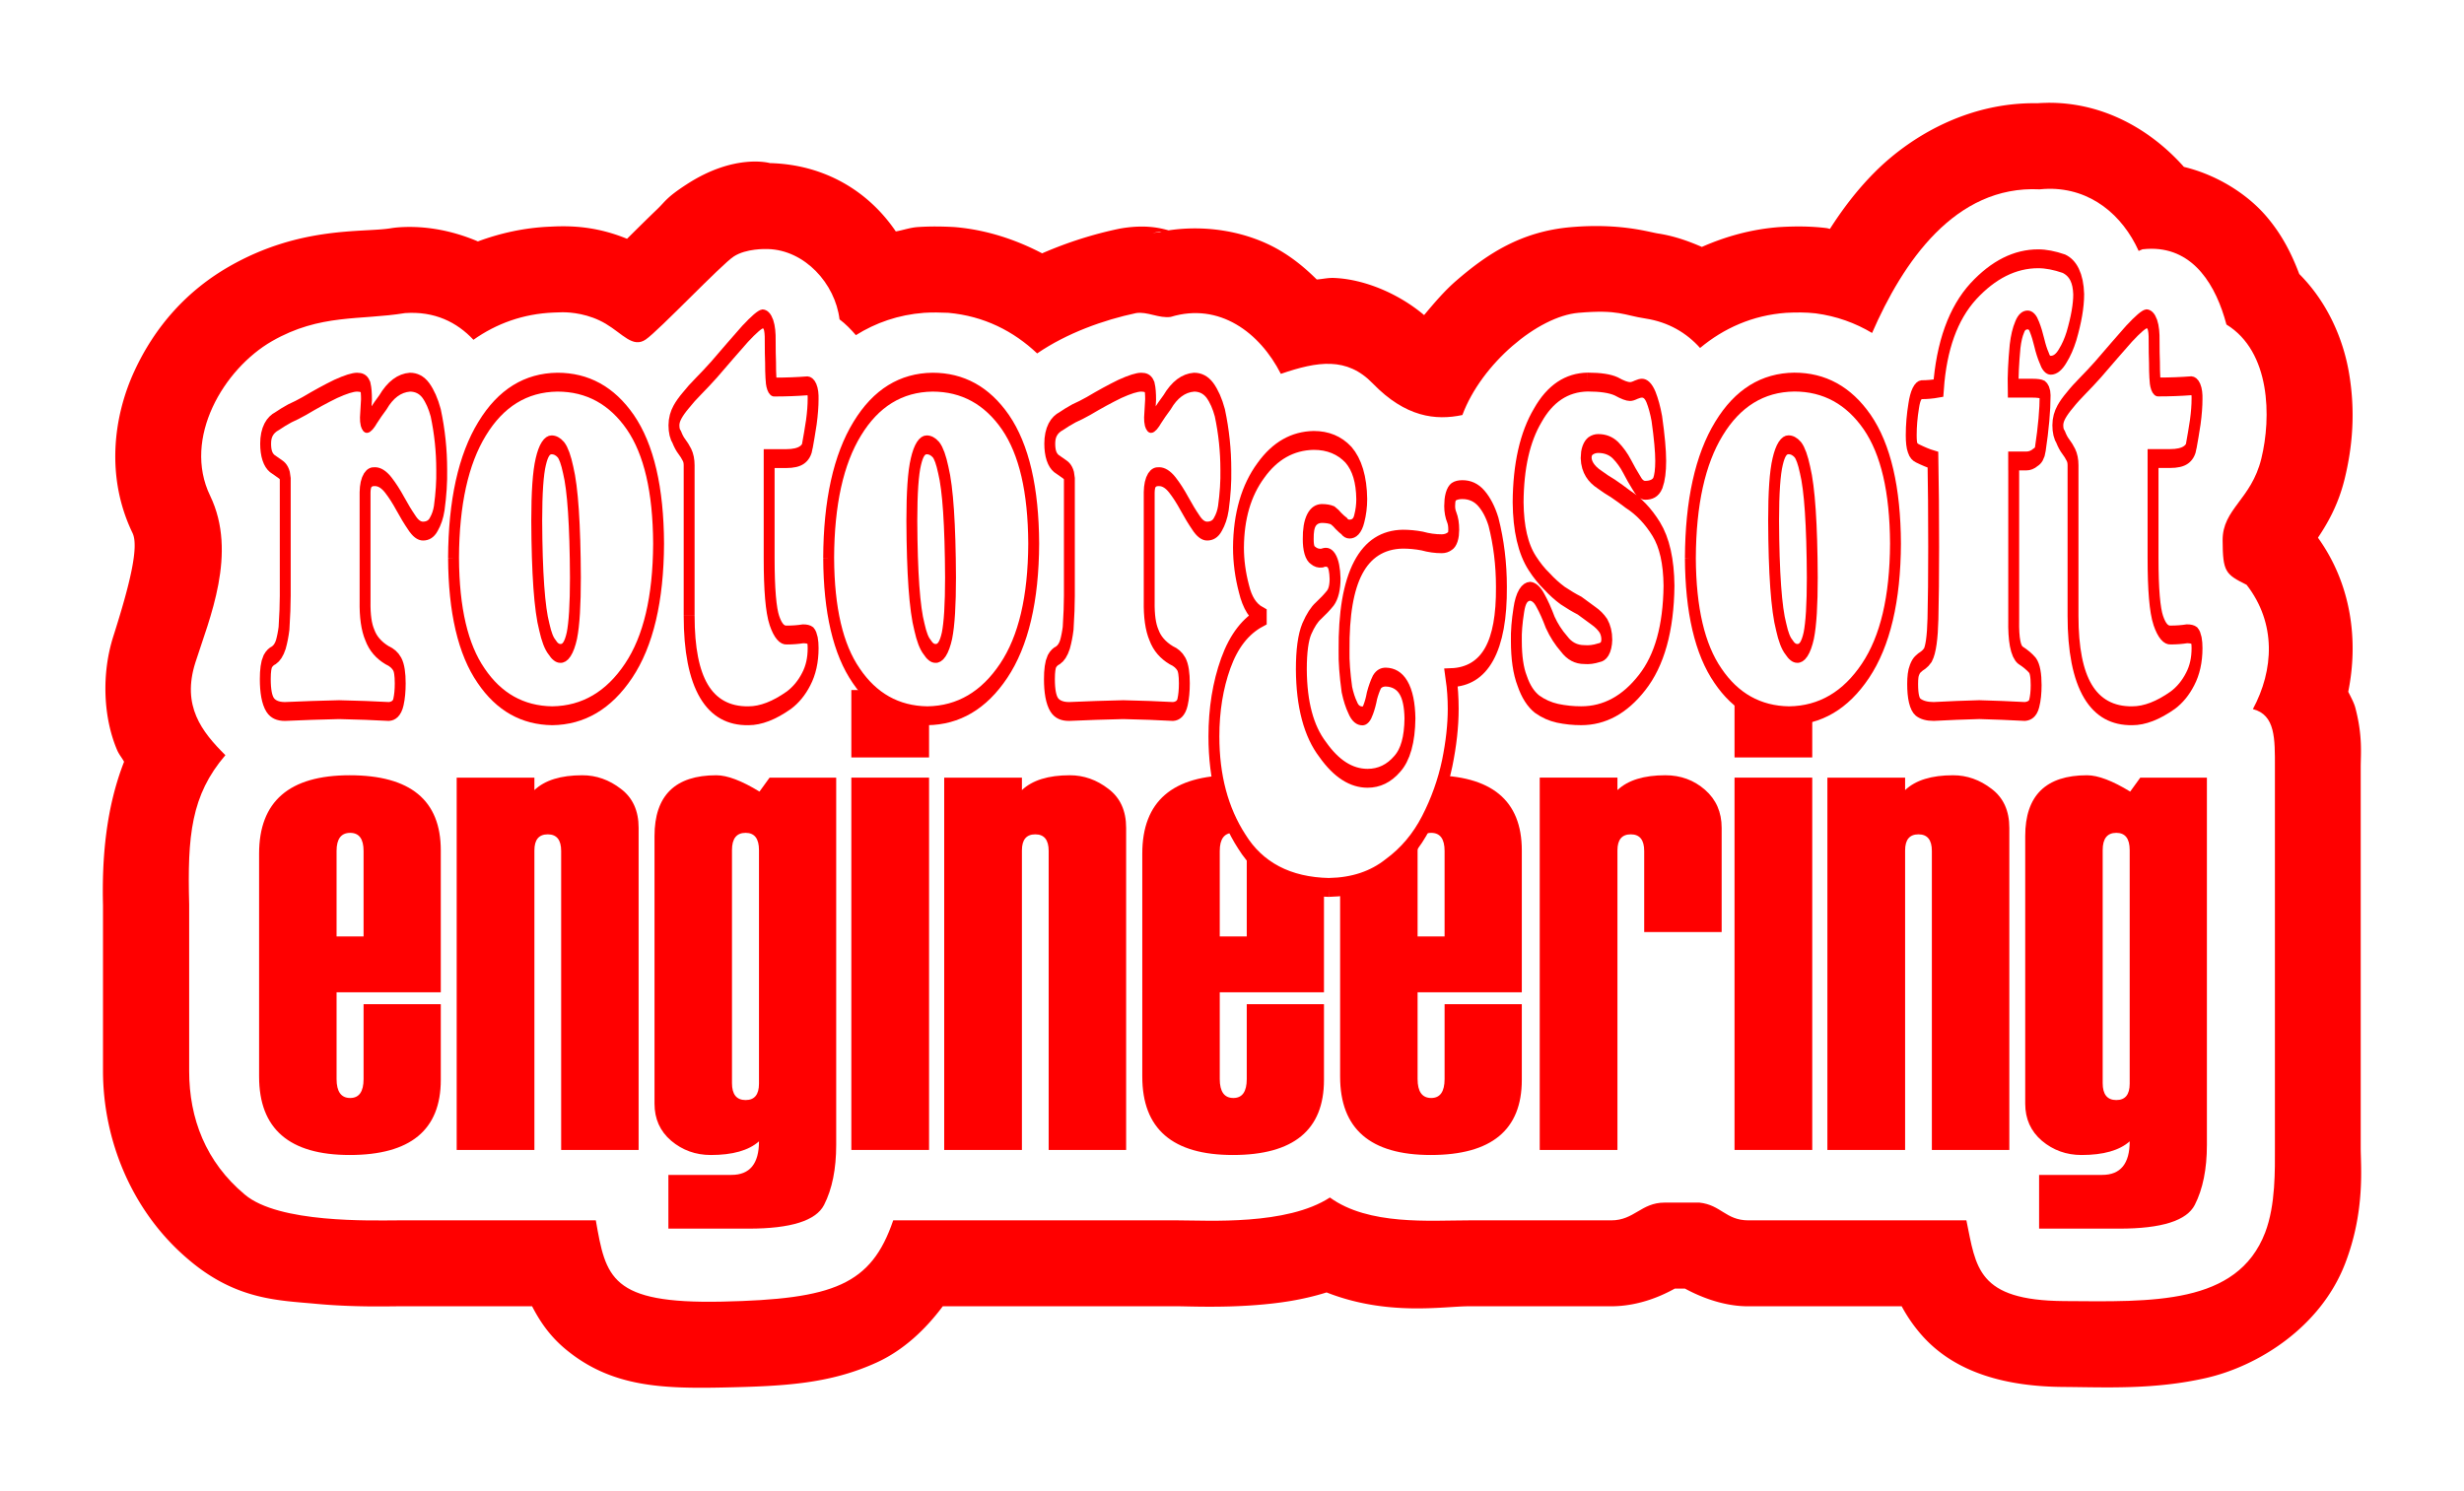 <?xml version="1.0" encoding="UTF-8" standalone="no"?>
<!-- Created with Inkscape (http://www.inkscape.org/) -->

<svg
   xmlns:dc="http://purl.org/dc/elements/1.1/"
   xmlns:cc="http://creativecommons.org/ns#"
   xmlns:rdf="http://www.w3.org/1999/02/22-rdf-syntax-ns#"
   xmlns:svg="http://www.w3.org/2000/svg"
   xmlns="http://www.w3.org/2000/svg"
   xmlns:sodipodi="http://sodipodi.sourceforge.net/DTD/sodipodi-0.dtd"
   xmlns:inkscape="http://www.inkscape.org/namespaces/inkscape"
   width="282.479"
   height="170.911"
   id="svg2"
   version="1.1"
   inkscape:version="0.92.5 (0.92.5+68)"
   sodipodi:docname="for_page.svg"
   inkscape:export-filename="/home/marcin/Desktop/logo.png"
   inkscape:export-xdpi="86.379997"
   inkscape:export-ydpi="86.379997">
  <defs
     id="defs4">
    <filter
       inkscape:collect="always"
       id="filter3852"
       color-interpolation-filters="sRGB">
      <feGaussianBlur
         inkscape:collect="always"
         stdDeviation="3.439"
         id="feGaussianBlur3854" />
    </filter>
  </defs>
  <sodipodi:namedview
     id="base"
     pagecolor="#ffffff"
     bordercolor="#666666"
     borderopacity="1.0"
     inkscape:pageopacity="0.0"
     inkscape:pageshadow="2"
     inkscape:zoom="0.98994949"
     inkscape:cx="143.7048"
     inkscape:cy="60.832348"
     inkscape:document-units="mm"
     inkscape:current-layer="layer2"
     showgrid="false"
     inkscape:window-width="732"
     inkscape:window-height="442"
     inkscape:window-x="633"
     inkscape:window-y="1408"
     inkscape:window-maximized="0"
     fit-margin-top="1"
     fit-margin-left="1"
     fit-margin-right="1"
     fit-margin-bottom="1"
     units="mm" />
  <g
     inkscape:groupmode="layer"
     id="layer2"
     inkscape:label="backgrround"
     style="display:inline"
     sodipodi:insensitive="true"
     transform="translate(-15.036,-14.602)">
    <g
       id="g4335-7"
       transform="translate(34.028,54.772)"
       style="fill:#ff0000;fill-opacity:1;stroke:none;filter:url(#filter3852)">
      <g
         transform="translate(-215.949,-84.591)"
         id="g3096-8"
         style="fill:#ff0000;fill-opacity:1;stroke:none">
        <path
           sodipodi:type="inkscape:offset"
           inkscape:radius="9.853158"
           inkscape:original="M 249.84375 36.25 C 249.52632 36.2547 249.20312 36.28061 248.875 36.3125 C 239.14165 35.82537 233.16897 44.705733 229.65625 52.78125 C 227.74987 51.640264 225.58912 50.84957 223.1875 50.53125 C 222.06894 50.402579 220.93586 50.410874 219.8125 50.46875 C 215.94681 50.748778 212.64682 52.242475 209.9375 54.5 C 208.38452 52.762044 206.30862 51.535473 203.6875 51.125 C 201.14998 50.744323 200.64396 50.069208 196 50.46875 C 191.35604 50.868292 184.88657 56.28623 182.6875 62.1875 C 179.62258 62.840716 176.15494 62.432012 172.40625 58.5625 C 169.44074 55.501408 166.10308 56.016052 161.875 57.46875 C 159.47538 52.743776 154.82885 49.235879 149.25 50.9375 C 147.89258 51.127141 146.5772 50.299073 145.28125 50.5 C 141.59399 51.277615 137.36078 52.783398 133.9375 55.125 C 131.23855 52.572774 127.84523 50.836115 123.75 50.46875 C 122.82425 50.42366 121.89448 50.4112 120.96875 50.46875 C 118.02251 50.692625 115.4241 51.611503 113.15625 53.03125 C 112.58834 52.369141 111.97696 51.742647 111.28125 51.21875 C 110.78479 47.117506 107.29307 43.268628 103.0625 43.15625 C 102.78046 43.14875 100.57673 43.078401 99.15625 44 C 97.735772 44.921599 90.53952 52.529726 89.0625 53.53125 C 87.58548 54.532774 86.445023 52.878619 84.5 51.71875 C 82.554977 50.558881 80.459139 50.3983 79.5 50.40625 C 79.180287 50.40895 78.849683 50.41927 78.53125 50.4375 C 74.995715 50.576883 71.921095 51.718495 69.3125 53.5625 C 67.413774 51.530657 64.838205 50.26516 61.46875 50.5 C 56.32935 51.345312 51.740039 50.5493 46.21875 53.71875 C 40.697461 56.888196 35.94193 64.840874 39.125 71.4375 C 42.30807 78.034126 39.02528 85.567223 37.4375 90.5625 C 35.849723 95.557777 38.170073 98.50173 40.875 101.1875 C 36.951518 105.77279 36.505397 110.40568 36.71875 118.3125 L 36.71875 137.40625 C 36.71875 142.82815 38.629901 147.83606 43.09375 151.5625 C 46.98743 154.86928 57.575716 154.53897 60.65625 154.53125 L 83.34375 154.53125 C 84.495689 161.06504 85.005643 164.11638 97.8125 163.84375 C 110.61936 163.57112 114.91556 161.93185 117.4375 154.53125 L 120.625 154.53125 L 150.09375 154.53125 C 153.54539 154.53125 162.54709 155.1261 167.5 151.90625 C 171.94939 155.12987 178.94038 154.53125 183.4375 154.53125 L 199.75 154.53125 C 202.38877 154.53125 203.19629 152.5 205.875 152.5 L 209.875 152.5 C 212.35546 152.76965 212.86959 154.51501 215.4375 154.53125 L 223.6875 154.53125 L 240.46875 154.53125 C 241.58694 159.90896 241.65505 163.71177 251.6875 163.78125 C 261.71995 163.85075 271.5162 164.25879 274.71875 155.9375 C 275.93621 152.77414 275.84375 148.64318 275.84375 146.1875 L 275.84375 102.59375 C 275.84775 99.294315 275.9003 96.569828 273.3125 95.90625 C 275.71556 91.440403 276.02848 86.081436 272.59375 81.65625 C 270.17456 80.449593 269.8613 80.189406 269.84375 76.5625 C 269.82615 72.935594 273.12642 71.899698 274.28125 67.1875 C 275.43608 62.475302 275.35468 54.920155 270.28125 51.8125 C 269.10385 47.368555 266.57514 43.126687 261.6875 43.125 C 261.36166 43.124888 261.00315 43.14878 260.65625 43.1875 C 260.51067 43.24735 260.36363 43.312461 260.21875 43.375 C 258.36131 39.269785 254.74101 36.177694 249.84375 36.25 z "
           style="font-style:normal;font-variant:normal;font-weight:normal;font-stretch:normal;font-size:54.724px;line-height:125%;font-family:'Goudy Heavyface';-inkscape-font-specification:'Goudy Heavyface';letter-spacing:0px;word-spacing:0px;fill:#ff0000;fill-opacity:1;stroke:none"
           id="path3814"
           d="m 249.697,26.398 c -0.754,0.011 -1.339,0.065 -1.775,0.107 l 1.445,-0.035 c -7.952,-0.398 -14.921,3.389 -19.424,7.92 -2.034,2.047 -3.676,4.242 -5.098,6.461 -0.126,-0.018 -0.237,-0.071 -0.363,-0.088 a 9.854,9.854 0 0 0 -0.168,-0.021 c -1.917,-0.22 -3.595,-0.186 -5.01,-0.113 a 9.854,9.854 0 0 0 -0.203,0.012 c -3.187,0.231 -6.189,1.064 -8.936,2.279 -1.574,-0.688 -3.214,-1.257 -4.953,-1.529 a 9.854,9.854 0 0 0 -0.064,-0.01 c -1.037,-0.156 -4.343,-1.215 -9.992,-0.729 -5.722,0.492 -9.616,3.077 -13.182,6.166 -1.329,1.152 -2.495,2.533 -3.654,3.916 -2.926,-2.474 -6.858,-4.112 -10.295,-4.256 -0.754,-0.032 -1.325,0.129 -2.012,0.174 -1.261,-1.249 -2.651,-2.415 -4.307,-3.377 -3.507,-2.038 -8.139,-2.935 -12.68,-2.256 -0.862,-0.235 -2.501,-0.683 -5.256,-0.256 a 9.854,9.854 0 0 0 -0.523,0.096 c -2.779,0.586 -5.743,1.499 -8.717,2.795 -2.982,-1.559 -6.302,-2.677 -9.9,-3 a 9.854,9.854 0 0 0 -0.402,-0.027 c -1.158,-0.056 -2.45,-0.081 -3.871,0.008 a 9.854,9.854 0 0 0 -0.135,0.01 c -0.857,0.065 -1.634,0.354 -2.467,0.498 -3.072,-4.525 -8.049,-7.666 -14.432,-7.836 -0.009,-2.32e-4 -4.015,-1.151 -9.531,2.428 -2.361,1.532 -2.417,1.927 -3.416,2.883 -0.999,0.955 -2.101,2.048 -3.184,3.121 -0.092,0.092 -0.16,0.157 -0.252,0.248 -3.139,-1.294 -5.806,-1.448 -7.523,-1.434 a 9.854,9.854 0 0 0 -0.002,0 c -0.426,0.004 -0.857,0.02 -1.299,0.043 -2.901,0.117 -5.681,0.733 -8.271,1.691 -2.776,-1.183 -5.893,-1.838 -9.062,-1.617 a 9.854,9.854 0 0 0 -0.914,0.107 C 56.634,41.309 49.496,40.476 41.312,45.174 36.525,47.922 32.851,51.985 30.461,57.164 28.07,62.343 27.15,69.295 30.25,75.719 c 0.755,1.564 -0.294,5.853 -2.203,11.859 -1.383,4.351 -1.135,9.324 0.43,13.012 0.233,0.548 0.545,0.871 0.805,1.359 -2.05,5.243 -2.565,10.969 -2.412,16.629 l -0.004,-0.266 v 19.094 c 0,7.724 3.172,16.067 9.885,21.689 5.415,4.58 10.255,4.605 14.51,5.004 4.253,0.399 8.169,0.289 9.396,0.285 h 15.402 c 0.881,1.708 2.011,3.413 3.877,4.953 5.177,4.273 10.898,4.51 18.086,4.357 6.8,-0.145 12.129,-0.387 17.562,-2.875 3.034,-1.389 5.558,-3.756 7.557,-6.436 h 26.953 c 1.16,0 4.828,0.178 8.895,-0.135 2.475,-0.19 5.248,-0.54 8.15,-1.453 6.984,2.747 13.415,1.588 16.299,1.588 H 199.75 c 3.376,0 6.065,-1.341 7.32,-2.031 h 1.15 c 1.375,0.747 4.106,2.012 7.154,2.031 a 9.854,9.854 0 0 0 0.062,0 h 8.25 9.385 c 0.558,1.035 1.258,2.108 2.209,3.207 3.954,4.573 10.077,6 16.338,6.043 4.905,0.034 10.374,0.328 16.322,-1.02 5.948,-1.347 13.142,-5.785 15.973,-13.139 2.31,-6.003 1.783,-11.081 1.783,-13.289 v -43.582 -0.012 c 0.003,-1.599 0.235,-3.598 -0.619,-6.842 -0.146,-0.554 -0.497,-1.197 -0.812,-1.824 1.173,-5.784 0.409,-12.265 -3.471,-17.666 1.069,-1.601 2.321,-3.725 3.057,-6.729 0.88,-3.591 1.294,-7.714 0.467,-12.361 -0.643,-3.61 -2.355,-7.832 -5.666,-11.145 -0.842,-2.211 -1.92,-4.458 -3.807,-6.65 -2.146,-2.495 -5.575,-4.704 -9.418,-5.631 -3.781,-4.253 -9.257,-7.443 -15.729,-7.348 a 9.854,9.854 0 0 0 -0.002,0 z M 148.221,41.17 c -0.616,0.12 -1.239,0.159 -1.846,0.344 l 1.512,-0.334 c 0.344,-0.048 0.081,-6.24e-4 0.334,-0.01 z m 32.412,11.381 c -0.424,0.09 -0.27,0.29 -0.268,0.23 z"
           transform="translate(181.899,29.814)" />
      </g>
      <g
         style="fill:#ff0000;fill-opacity:1;stroke:none"
         transform="translate(-39.726,-127.884)"
         id="g3315-7" />
    </g>
    <g
       id="g4335"
       transform="translate(34.05,54.777)"
       style="fill:#ffffff;fill-opacity:1;stroke:none">
      <g
         transform="translate(-215.949,-84.591)"
         id="g3096"
         style="fill:#ffffff;fill-opacity:1;stroke:none">
        <path
           style="font-style:normal;font-variant:normal;font-weight:normal;font-stretch:normal;font-size:54.724px;line-height:125%;font-family:'Goudy Heavyface';-inkscape-font-specification:'Goudy Heavyface';letter-spacing:0px;word-spacing:0px;fill:#ffffff;fill-opacity:1;stroke:none"
           d="m 249.844,36.25 c -0.317,0.005 -0.641,0.031 -0.969,0.062 -9.733,-0.487 -15.706,8.393 -19.219,16.469 -1.906,-1.141 -4.067,-1.932 -6.469,-2.25 -1.119,-0.129 -2.252,-0.12 -3.375,-0.062 -3.866,0.28 -7.166,1.774 -9.875,4.031 -1.553,-1.738 -3.629,-2.965 -6.25,-3.375 -2.538,-0.381 -3.044,-1.056 -7.688,-0.656 -4.644,0.4 -11.113,5.817 -13.312,11.719 -3.065,0.653 -6.533,0.245 -10.281,-3.625 -2.966,-3.061 -6.303,-2.546 -10.531,-1.094 -2.4,-4.725 -7.046,-8.233 -12.625,-6.531 -1.357,0.19 -2.673,-0.638 -3.969,-0.438 -3.687,0.778 -7.92,2.283 -11.344,4.625 -2.699,-2.552 -6.092,-4.289 -10.188,-4.656 -0.926,-0.045 -1.856,-0.058 -2.781,0 -2.946,0.224 -5.545,1.143 -7.812,2.562 -0.568,-0.662 -1.179,-1.289 -1.875,-1.812 -0.496,-4.101 -3.988,-7.95 -8.219,-8.062 -0.282,-0.007 -2.485,-0.07 -3.905,0.852 C 97.737,44.93 90.54,52.53 89.062,53.531 87.585,54.533 86.435,52.889 84.49,51.73 82.545,50.57 80.459,50.398 79.5,50.406 c -0.32,0.003 -0.65,0.013 -0.969,0.031 -3.536,0.139 -6.61,1.281 -9.219,3.125 -1.899,-2.032 -4.474,-3.297 -7.844,-3.062 -5.139,0.845 -9.729,0.049 -15.25,3.219 -5.521,3.169 -10.277,11.122 -7.094,17.719 3.183,6.597 -0.1,14.13 -1.688,19.125 -1.588,4.995 0.733,7.939 3.438,10.625 -3.923,4.585 -4.364,9.218 -4.151,17.125 v 19.107 c 0,5.422 1.906,10.417 6.369,14.143 3.894,3.307 14.482,2.971 17.562,2.963 h 22.688 v 0 c 1.152,6.534 1.662,9.591 14.469,9.318 12.807,-0.273 17.103,-1.918 19.625,-9.318 h 3.188 29.469 c 3.452,0 12.453,0.6 17.406,-2.619 4.449,3.224 11.44,2.619 15.938,2.619 h 16.319 c 2.639,0 3.431,-2.035 6.109,-2.035 h 4 c 2.48,0.27 3.012,2.018 5.58,2.035 h 8.246 16.777 c 1.118,5.378 1.186,9.186 11.219,9.256 10.032,0.07 19.826,0.472 23.029,-7.849 1.217,-3.163 1.122,-7.29 1.122,-9.746 v -43.593 c 0.004,-3.299 0.062,-6.024 -2.526,-6.688 2.403,-4.466 2.716,-9.825 -0.719,-14.25 -2.419,-1.207 -2.732,-1.467 -2.75,-5.094 -0.018,-3.627 3.283,-4.663 4.438,-9.375 1.155,-4.712 1.073,-12.267 -4,-15.375 -1.177,-4.444 -3.706,-8.686 -8.594,-8.688 -0.326,-1.12e-4 -0.684,0.024 -1.031,0.062 -0.146,0.06 -0.293,0.125 -0.438,0.188 -1.857,-4.105 -5.478,-7.197 -10.375,-7.125 z"
           transform="translate(181.899,29.814)"
           id="path3921-1"
           inkscape:connector-curvature="0"
           sodipodi:nodetypes="ccccccczcsccccccccszzzsccczzzccscscczccscsssccccsssccczzcsccsc" />
      </g>
      <g
         style="fill:#ffffff;fill-opacity:1;stroke:none"
         transform="translate(-39.726,-127.884)"
         id="g3315" />
    </g>
  </g>
  <g
     inkscape:label="writing"
     inkscape:groupmode="layer"
     id="layer1"
     transform="translate(-109.246,-66.784)"
     style="display:inline"
     sodipodi:insensitive="true">
    <g
       transform="matrix(0.922,0,0,1.085,-12.627,-56.569)"
       style="font-style:normal;font-variant:normal;font-weight:normal;font-stretch:normal;font-size:64.258px;line-height:125%;font-family:'Goudy Heavyface';-inkscape-font-specification:'Goudy Heavyface';letter-spacing:0px;word-spacing:0px;fill:#ff0000;fill-opacity:1;stroke:none"
       id="text3926">
      <path
         inkscape:connector-curvature="0"
         d="m 186.991,218.551 h -12.958 v 9.162 c -10e-6,1.339 0.565,2.008 1.694,2.008 1.109,1e-5 1.663,-0.669 1.663,-2.008 v -7.907 h 9.601 v 8.001 c -2e-5,5.292 -3.776,7.938 -11.327,7.938 -7.509,0 -11.264,-2.761 -11.264,-8.283 V 203.899 c 0,-5.522 3.755,-8.283 11.264,-8.283 7.551,4e-5 11.327,2.646 11.327,7.938 v 14.998 m -9.601,-5.899 v -9.036 c -1e-5,-1.276 -0.554,-1.914 -1.663,-1.914 -1.13,3e-5 -1.694,0.638 -1.694,1.914 v 9.036 h 3.357"
         style="font-family:'UKIJ Kufi Yay';-inkscape-font-specification:'UKIJ Kufi Yay'"
         id="path3944" />
      <path
         inkscape:connector-curvature="0"
         d="m 211.59,235.212 h -9.632 v -31.596 c -1e-5,-1.171 -0.554,-1.757 -1.663,-1.757 -1.109,3e-5 -1.663,0.565 -1.663,1.694 v 31.659 h -9.664 v -39.346 h 9.664 v 1.318 c 1.297,-1.046 3.284,-1.569 5.961,-1.569 1.736,4e-5 3.336,0.481 4.801,1.443 1.464,0.941 2.196,2.311 2.196,4.11 v 34.043"
         style="font-family:'UKIJ Kufi Yay';-inkscape-font-specification:'UKIJ Kufi Yay'"
         id="path3946" />
      <path
         inkscape:connector-curvature="0"
         d="m 215.292,243.527 v -5.679 h 7.844 c 2.28,0 3.42,-1.182 3.42,-3.546 -1.276,0.962 -3.274,1.443 -5.993,1.443 -1.883,0 -3.525,-0.502 -4.926,-1.506 -1.381,-1.004 -2.071,-2.311 -2.071,-3.922 v -28.27 c 0,-4.288 2.562,-6.432 7.687,-6.432 1.36,4e-5 3.148,0.575 5.365,1.726 l 1.255,-1.475 h 8.283 v 38.812 c -3e-5,2.552 -0.502,4.665 -1.506,6.338 -1.004,1.673 -4.131,2.51 -9.381,2.51 h -9.978 m 11.264,-15.312 v -24.693 c -2e-5,-1.213 -0.554,-1.82 -1.663,-1.82 -1.13,3e-5 -1.694,0.607 -1.694,1.82 v 24.63 c -1e-5,1.192 0.565,1.788 1.694,1.788 1.109,0 1.663,-0.575 1.663,-1.726"
         style="font-family:'UKIJ Kufi Yay';-inkscape-font-specification:'UKIJ Kufi Yay'"
         id="path3948" />
      <path
         inkscape:connector-curvature="0"
         d="m 247.704,193.733 h -9.664 v -7.122 h 9.664 v 7.122 m 0,41.479 h -9.664 v -39.346 h 9.664 v 39.346"
         style="font-family:'UKIJ Kufi Yay';-inkscape-font-specification:'UKIJ Kufi Yay'"
         id="path3950" />
      <path
         inkscape:connector-curvature="0"
         d="m 272.208,235.212 h -9.632 v -31.596 c -10e-6,-1.171 -0.554,-1.757 -1.663,-1.757 -1.109,3e-5 -1.663,0.565 -1.663,1.694 v 31.659 h -9.664 v -39.346 h 9.664 v 1.318 c 1.297,-1.046 3.284,-1.569 5.961,-1.569 1.736,4e-5 3.336,0.481 4.801,1.443 1.464,0.941 2.196,2.311 2.196,4.11 v 34.043"
         style="font-family:'UKIJ Kufi Yay';-inkscape-font-specification:'UKIJ Kufi Yay'"
         id="path3952" />
      <path
         inkscape:connector-curvature="0"
         d="m 296.807,218.551 h -12.958 v 9.162 c -10e-6,1.339 0.565,2.008 1.694,2.008 1.109,1e-5 1.663,-0.669 1.663,-2.008 v -7.907 h 9.601 v 8.001 c -3e-5,5.292 -3.776,7.938 -11.327,7.938 -7.509,0 -11.264,-2.761 -11.264,-8.283 V 203.899 c 0,-5.522 3.755,-8.283 11.264,-8.283 7.551,4e-5 11.327,2.646 11.327,7.938 v 14.998 m -9.601,-5.899 v -9.036 c -2e-5,-1.276 -0.554,-1.914 -1.663,-1.914 -1.13,3e-5 -1.694,0.638 -1.694,1.914 v 9.036 h 3.357"
         style="font-family:'UKIJ Kufi Yay';-inkscape-font-specification:'UKIJ Kufi Yay'"
         id="path3954" />
      <path
         inkscape:connector-curvature="0"
         d="m 321.406,218.551 h -12.958 v 9.162 c -1e-5,1.339 0.565,2.008 1.694,2.008 1.109,1e-5 1.663,-0.669 1.663,-2.008 v -7.907 h 9.601 v 8.001 c -2e-5,5.292 -3.776,7.938 -11.327,7.938 -7.509,0 -11.264,-2.761 -11.264,-8.283 V 203.899 c 0,-5.522 3.755,-8.283 11.264,-8.283 7.551,4e-5 11.327,2.646 11.327,7.938 v 14.998 m -9.601,-5.899 v -9.036 c -10e-6,-1.276 -0.554,-1.914 -1.663,-1.914 -1.13,3e-5 -1.694,0.638 -1.694,1.914 v 9.036 h 3.357"
         style="font-family:'UKIJ Kufi Yay';-inkscape-font-specification:'UKIJ Kufi Yay'"
         id="path3956" />
      <path
         inkscape:connector-curvature="0"
         d="m 346.256,212.182 h -9.632 v -8.566 c -1e-5,-1.171 -0.554,-1.757 -1.663,-1.757 -1.109,3e-5 -1.663,0.565 -1.663,1.694 v 31.659 h -9.664 v -39.346 h 9.664 v 1.318 c 1.297,-1.046 3.284,-1.569 5.961,-1.569 1.903,4e-5 3.545,0.513 4.926,1.537 1.381,1.025 2.071,2.364 2.071,4.016 v 11.013"
         style="font-family:'UKIJ Kufi Yay';-inkscape-font-specification:'UKIJ Kufi Yay'"
         id="path3958" />
      <path
         inkscape:connector-curvature="0"
         d="m 357.52,193.733 h -9.664 v -7.122 h 9.664 v 7.122 m 0,41.479 h -9.664 v -39.346 h 9.664 v 39.346"
         style="font-family:'UKIJ Kufi Yay';-inkscape-font-specification:'UKIJ Kufi Yay'"
         id="path3960" />
      <path
         inkscape:connector-curvature="0"
         d="m 382.025,235.212 h -9.632 v -31.596 c -2e-5,-1.171 -0.554,-1.757 -1.663,-1.757 -1.109,3e-5 -1.663,0.565 -1.663,1.694 v 31.659 h -9.664 v -39.346 h 9.664 v 1.318 c 1.297,-1.046 3.284,-1.569 5.961,-1.569 1.736,4e-5 3.336,0.481 4.801,1.443 1.464,0.941 2.196,2.311 2.196,4.11 v 34.043"
         style="font-family:'UKIJ Kufi Yay';-inkscape-font-specification:'UKIJ Kufi Yay'"
         id="path3962" />
      <path
         inkscape:connector-curvature="0"
         d="m 385.727,243.527 v -5.679 h 7.844 c 2.28,0 3.42,-1.182 3.42,-3.546 -1.276,0.962 -3.274,1.443 -5.993,1.443 -1.883,0 -3.525,-0.502 -4.926,-1.506 -1.381,-1.004 -2.071,-2.311 -2.071,-3.922 v -28.27 c 0,-4.288 2.562,-6.432 7.687,-6.432 1.36,4e-5 3.148,0.575 5.365,1.726 l 1.255,-1.475 h 8.283 v 38.812 c -2e-5,2.552 -0.502,4.665 -1.506,6.338 -1.004,1.673 -4.131,2.51 -9.381,2.51 h -9.978 m 11.264,-15.312 v -24.693 c -1e-5,-1.213 -0.554,-1.82 -1.663,-1.82 -1.13,3e-5 -1.694,0.607 -1.694,1.82 v 24.63 c -10e-6,1.192 0.565,1.788 1.694,1.788 1.109,0 1.663,-0.575 1.663,-1.726"
         style="font-family:'UKIJ Kufi Yay';-inkscape-font-specification:'UKIJ Kufi Yay'"
         id="path3964" />
    </g>
    <g
       id="g3912"
       transform="matrix(0.997,0,0,0.997,-13.346,-55.965)">
      <g
         transform="scale(0.76,1.316)"
         style="font-style:normal;font-variant:normal;font-weight:normal;font-stretch:normal;font-size:54.724px;line-height:125%;font-family:'Goudy Heavyface';-inkscape-font-specification:'Goudy Heavyface';letter-spacing:0px;word-spacing:0px;fill:#ffffff;fill-opacity:1;stroke:#ff0000;stroke-width:1.649;stroke-miterlimit:4;stroke-opacity:1"
         id="text3837">
        <path
           inkscape:connector-curvature="0"
           d="m 204.948,145.604 c 0,0.766 -0.062,1.719 -0.187,2.859 -0.107,0.499 -0.267,0.971 -0.481,1.416 -0.249,0.445 -0.597,0.757 -1.042,0.935 -0.392,0.107 -0.704,0.285 -0.935,0.534 -0.249,0.303 -0.374,0.819 -0.374,1.55 -1e-5,1.051 0.24,1.799 0.721,2.245 0.428,0.392 1.176,0.588 2.245,0.588 2.725,-0.071 5.46,-0.125 8.203,-0.16 2.832,0.036 5.344,0.089 7.535,0.16 0.766,-0.036 1.247,-0.312 1.443,-0.828 0.178,-0.463 0.267,-1.006 0.267,-1.63 -2e-5,-0.802 -0.151,-1.363 -0.454,-1.683 -0.321,-0.338 -0.828,-0.597 -1.523,-0.775 -1.283,-0.445 -2.155,-1.033 -2.619,-1.764 -0.517,-0.695 -0.757,-1.674 -0.721,-2.939 v -9.539 c 0.036,-0.944 0.534,-1.398 1.496,-1.363 0.677,2e-5 1.345,0.241 2.004,0.721 0.623,0.463 1.229,1.006 1.817,1.63 0.588,0.623 1.167,1.176 1.737,1.657 0.552,0.499 1.122,0.748 1.71,0.748 0.73,2e-5 1.274,-0.196 1.63,-0.588 0.41,-0.41 0.686,-0.882 0.828,-1.416 0.285,-1.211 0.41,-2.325 0.374,-3.34 -3e-5,-1.692 -0.303,-3.358 -0.908,-4.997 -0.374,-0.802 -0.873,-1.452 -1.496,-1.951 -0.624,-0.481 -1.425,-0.721 -2.405,-0.721 -1.603,0.071 -2.966,0.659 -4.088,1.764 -0.552,0.428 -1.033,0.828 -1.443,1.202 -0.428,0.428 -0.757,0.641 -0.989,0.641 -0.143,2e-5 -0.214,-0.16 -0.214,-0.481 0.071,-0.623 0.125,-1.158 0.16,-1.603 -1e-5,-0.499 -0.053,-0.882 -0.16,-1.149 -0.178,-0.249 -0.597,-0.374 -1.256,-0.374 -0.659,2e-5 -1.737,0.196 -3.233,0.588 -1.461,0.41 -3.046,0.909 -4.756,1.496 -0.766,0.249 -1.496,0.463 -2.191,0.641 -0.73,0.232 -1.363,0.454 -1.897,0.668 -1.176,0.356 -1.764,1.015 -1.764,1.977 0,0.837 0.33,1.416 0.989,1.737 0.356,0.143 0.775,0.312 1.256,0.508 0.445,0.178 0.686,0.445 0.721,0.802 v 10.234"
           id="path3921" />
        <path
           inkscape:connector-curvature="0"
           d="m 230.413,142.317 c 0.036,4.56 1.425,7.989 4.168,10.287 2.69,2.298 6.279,3.465 10.768,3.5 4.703,-0.036 8.551,-1.345 11.543,-3.928 2.993,-2.583 4.507,-6.288 4.543,-11.116 -0.036,-4.703 -1.461,-8.239 -4.275,-10.608 -2.797,-2.334 -6.475,-3.5 -11.036,-3.5 -4.774,0.036 -8.568,1.389 -11.383,4.062 -2.85,2.69 -4.293,6.457 -4.329,11.303 v 0 m 14.83,-9.887 c 0.517,2e-5 0.989,0.143 1.416,0.428 0.41,0.303 0.775,0.891 1.096,1.764 0.695,1.639 1.06,4.774 1.096,9.406 -2e-5,2.369 -0.178,4.062 -0.534,5.077 -0.41,1.069 -0.998,1.585 -1.764,1.55 -0.428,1e-5 -0.846,-0.187 -1.256,-0.561 -0.445,-0.321 -0.828,-0.9 -1.149,-1.737 -0.73,-1.603 -1.113,-4.703 -1.149,-9.299 -1e-5,-2.458 0.205,-4.177 0.615,-5.157 0.392,-0.98 0.935,-1.47 1.63,-1.47 v 0"
           id="path3923" />
        <path
           inkscape:connector-curvature="0"
           d="m 266.058,147.367 c 0,5.879 2.993,8.791 8.978,8.738 1.853,0 3.892,-0.454 6.119,-1.363 1.069,-0.463 1.942,-1.078 2.619,-1.844 0.695,-0.766 1.042,-1.666 1.042,-2.699 -2e-5,-0.57 -0.125,-0.935 -0.374,-1.096 -0.249,-0.107 -0.632,-0.16 -1.149,-0.16 -0.766,0.071 -1.585,0.107 -2.458,0.107 -0.73,0.036 -1.354,-0.383 -1.87,-1.256 -0.534,-0.908 -0.802,-2.734 -0.802,-5.478 v -8.684 h 2.565 c 1.087,2e-5 1.888,-0.107 2.405,-0.321 0.481,-0.196 0.757,-0.472 0.828,-0.828 0.178,-0.552 0.374,-1.229 0.588,-2.031 0.178,-0.766 0.267,-1.443 0.267,-2.031 0.036,-0.73 -0.249,-1.113 -0.855,-1.149 -1.603,0.071 -3.269,0.107 -4.997,0.107 -0.321,0.036 -0.499,-0.249 -0.534,-0.855 -0.036,-0.338 -0.053,-0.766 -0.053,-1.283 -0.036,-0.499 -0.053,-1.131 -0.053,-1.897 0.036,-1.247 -0.347,-1.888 -1.149,-1.924 -0.41,0.036 -1.292,0.472 -2.645,1.309 -1.336,0.873 -2.904,1.915 -4.703,3.126 -0.802,0.517 -1.568,0.989 -2.298,1.416 -0.766,0.445 -1.416,0.864 -1.951,1.256 -0.552,0.374 -0.98,0.721 -1.283,1.042 -0.356,0.374 -0.534,0.757 -0.534,1.149 0,0.445 0.143,0.793 0.428,1.042 0.232,0.338 0.49,0.615 0.775,0.828 0.285,0.214 0.543,0.454 0.775,0.721 0.214,0.249 0.321,0.552 0.321,0.908 v 13.147"
           id="path3925" />
        <path
           inkscape:connector-curvature="0"
           d="m 287.167,142.317 c 0.036,4.56 1.425,7.989 4.168,10.287 2.69,2.298 6.279,3.465 10.768,3.5 4.703,-0.036 8.551,-1.345 11.543,-3.928 2.993,-2.583 4.507,-6.288 4.543,-11.116 -0.036,-4.703 -1.461,-8.239 -4.275,-10.608 -2.797,-2.334 -6.475,-3.5 -11.036,-3.5 -4.774,0.036 -8.568,1.389 -11.383,4.062 -2.85,2.69 -4.293,6.457 -4.329,11.303 v 0 m 14.83,-9.887 c 0.517,2e-5 0.989,0.143 1.416,0.428 0.41,0.303 0.775,0.891 1.096,1.764 0.695,1.639 1.06,4.774 1.096,9.406 -2e-5,2.369 -0.178,4.062 -0.534,5.077 -0.41,1.069 -0.998,1.585 -1.764,1.55 -0.428,1e-5 -0.846,-0.187 -1.256,-0.561 -0.445,-0.321 -0.828,-0.9 -1.149,-1.737 -0.73,-1.603 -1.113,-4.703 -1.149,-9.299 -10e-6,-2.458 0.205,-4.177 0.615,-5.157 0.392,-0.98 0.935,-1.47 1.63,-1.47 v 0"
           id="path3927" />
        <path
           inkscape:connector-curvature="0"
           d="m 323.587,145.604 c 0,0.766 -0.062,1.719 -0.187,2.859 -0.107,0.499 -0.267,0.971 -0.481,1.416 -0.249,0.445 -0.597,0.757 -1.042,0.935 -0.392,0.107 -0.704,0.285 -0.935,0.534 -0.249,0.303 -0.374,0.819 -0.374,1.55 0,1.051 0.24,1.799 0.721,2.245 0.428,0.392 1.176,0.588 2.245,0.588 2.725,-0.071 5.46,-0.125 8.203,-0.16 2.832,0.036 5.344,0.089 7.535,0.16 0.766,-0.036 1.247,-0.312 1.443,-0.828 0.178,-0.463 0.267,-1.006 0.267,-1.63 -2e-5,-0.802 -0.151,-1.363 -0.454,-1.683 -0.321,-0.338 -0.828,-0.597 -1.523,-0.775 -1.283,-0.445 -2.155,-1.033 -2.619,-1.764 -0.517,-0.695 -0.757,-1.674 -0.721,-2.939 v -9.539 c 0.036,-0.944 0.534,-1.398 1.496,-1.363 0.677,2e-5 1.345,0.241 2.004,0.721 0.623,0.463 1.229,1.006 1.817,1.63 0.588,0.623 1.167,1.176 1.737,1.657 0.552,0.499 1.122,0.748 1.71,0.748 0.73,2e-5 1.274,-0.196 1.63,-0.588 0.41,-0.41 0.686,-0.882 0.828,-1.416 0.285,-1.211 0.41,-2.325 0.374,-3.34 -3e-5,-1.692 -0.303,-3.358 -0.908,-4.997 -0.374,-0.802 -0.873,-1.452 -1.496,-1.951 -0.624,-0.481 -1.425,-0.721 -2.405,-0.721 -1.603,0.071 -2.966,0.659 -4.088,1.764 -0.552,0.428 -1.033,0.828 -1.443,1.202 -0.428,0.428 -0.757,0.641 -0.989,0.641 -0.143,2e-5 -0.214,-0.16 -0.214,-0.481 0.071,-0.623 0.125,-1.158 0.16,-1.603 -10e-6,-0.499 -0.053,-0.882 -0.16,-1.149 -0.178,-0.249 -0.597,-0.374 -1.256,-0.374 -0.659,2e-5 -1.737,0.196 -3.233,0.588 -1.461,0.41 -3.046,0.909 -4.756,1.496 -0.766,0.249 -1.496,0.463 -2.191,0.641 -0.73,0.232 -1.363,0.454 -1.897,0.668 -1.176,0.356 -1.764,1.015 -1.764,1.977 0,0.837 0.33,1.416 0.989,1.737 0.356,0.143 0.775,0.312 1.256,0.508 0.445,0.178 0.686,0.445 0.721,0.802 v 10.234"
           id="path3929" />
      </g>
      <g
         transform="scale(0.76,1.316)"
         style="font-style:normal;font-variant:normal;font-weight:normal;font-stretch:normal;font-size:54.724px;line-height:125%;font-family:'Goudy Heavyface';-inkscape-font-specification:'Goudy Heavyface';letter-spacing:0px;word-spacing:0px;fill:#ffffff;fill-opacity:1;stroke:#ff0000;stroke-width:1.649;stroke-miterlimit:4;stroke-opacity:1"
         id="text3841">
        <path
           inkscape:connector-curvature="0"
           d="m 362.902,171.104 c 3.509,-0.036 6.466,-0.606 8.871,-1.71 2.405,-1.015 4.338,-2.342 5.798,-3.981 1.461,-1.639 2.521,-3.358 3.18,-5.157 0.606,-1.71 0.908,-3.296 0.908,-4.756 -4e-5,-0.944 -0.107,-1.853 -0.321,-2.725 5.148,-0.107 7.687,-2.752 7.615,-7.936 -5e-5,-1.977 -0.401,-3.874 -1.202,-5.691 -0.445,-0.837 -1.051,-1.514 -1.817,-2.031 -0.766,-0.517 -1.728,-0.775 -2.886,-0.775 -0.552,3e-5 -0.989,0.062 -1.309,0.187 -0.41,0.178 -0.615,0.597 -0.615,1.256 -4e-5,0.356 0.107,0.686 0.321,0.989 0.196,0.285 0.294,0.641 0.294,1.069 -4e-5,0.517 -0.187,0.846 -0.561,0.989 -0.356,0.16 -0.775,0.241 -1.256,0.24 -0.98,3e-5 -1.968,-0.08 -2.966,-0.24 -0.98,-0.107 -1.96,-0.16 -2.939,-0.16 -6.021,0.071 -8.978,3.322 -8.871,9.753 -0.036,0.909 0.107,2.04 0.428,3.394 0.232,0.624 0.525,1.149 0.882,1.577 0.338,0.481 0.828,0.721 1.47,0.721 0.374,2e-5 0.668,-0.187 0.882,-0.561 0.232,-0.356 0.419,-0.757 0.561,-1.202 0.214,-0.463 0.463,-0.864 0.748,-1.202 0.303,-0.285 0.748,-0.428 1.336,-0.428 2.369,0.036 3.589,1.238 3.661,3.607 -0.036,1.853 -0.677,3.18 -1.924,3.981 -1.247,0.837 -2.743,1.256 -4.489,1.256 -2.476,0 -4.738,-0.837 -6.787,-2.512 -2.12,-1.603 -3.198,-3.937 -3.233,-7.001 -10e-6,-1.603 0.276,-2.788 0.828,-3.554 0.552,-0.73 1.14,-1.256 1.764,-1.577 0.695,-0.374 1.291,-0.739 1.79,-1.096 0.481,-0.374 0.721,-0.944 0.721,-1.71 -0.071,-1.496 -0.73,-2.093 -1.977,-1.79 -0.517,0.036 -0.971,-0.044 -1.363,-0.24 -0.481,-0.178 -0.721,-0.65 -0.721,-1.416 -0.036,-1.461 0.641,-2.209 2.031,-2.245 0.659,3e-5 1.211,0.053 1.657,0.16 0.356,0.16 0.659,0.33 0.908,0.508 0.303,0.178 0.579,0.321 0.828,0.428 0.214,0.178 0.49,0.267 0.828,0.267 0.73,3e-5 1.22,-0.303 1.47,-0.908 0.249,-0.552 0.374,-1.122 0.374,-1.71 -0.036,-1.71 -0.704,-3.002 -2.004,-3.874 -1.354,-0.837 -3.109,-1.256 -5.264,-1.256 -3.206,0.036 -5.87,0.909 -7.989,2.619 -2.227,1.746 -3.358,3.99 -3.394,6.734 -10e-6,1.194 0.276,2.396 0.828,3.607 0.499,1.211 1.372,2.013 2.619,2.405 v 0.107 c -2.369,0.73 -4.16,2.066 -5.371,4.008 -1.194,1.924 -1.79,4.053 -1.79,6.386 0,3.616 1.407,6.68 4.222,9.192 2.797,2.601 7.206,3.937 13.227,4.008 v 0"
           id="path3932" />
      </g>
      <g
         transform="scale(0.76,1.316)"
         style="font-style:normal;font-variant:normal;font-weight:normal;font-stretch:normal;font-size:54.741px;line-height:125%;font-family:'Goudy Heavyface';-inkscape-font-specification:'Goudy Heavyface';letter-spacing:0px;word-spacing:0px;fill:#ffffff;fill-opacity:1;stroke:#ff0000;stroke-width:1.649;stroke-miterlimit:4;stroke-opacity:1"
         id="text3845">
        <path
           inkscape:connector-curvature="0"
           d="m 401.987,126.944 c -3.172,0.036 -5.684,1.007 -7.538,2.913 -1.942,1.889 -2.931,4.419 -2.967,7.591 0.036,2.299 0.748,4.072 2.138,5.319 0.695,0.624 1.426,1.149 2.192,1.577 0.766,0.481 1.568,0.9 2.406,1.256 0.873,0.339 1.728,0.633 2.566,0.882 0.766,0.321 1.461,0.615 2.085,0.882 0.624,0.249 1.131,0.543 1.524,0.882 0.339,0.356 0.508,0.757 0.508,1.203 -0.036,0.695 -0.437,1.078 -1.203,1.149 -0.766,0.143 -1.497,0.196 -2.192,0.16 -1.247,0 -2.272,-0.312 -3.074,-0.936 -0.838,-0.552 -1.532,-1.176 -2.085,-1.871 -0.499,-0.766 -0.989,-1.399 -1.47,-1.898 -0.463,-0.517 -0.989,-0.793 -1.577,-0.829 -0.873,0.036 -1.443,0.579 -1.711,1.63 -0.285,1.034 -0.41,1.933 -0.374,2.7 0,1.461 0.294,2.628 0.882,3.501 0.535,0.909 1.283,1.586 2.245,2.031 0.944,0.392 1.978,0.659 3.101,0.802 1.176,0.143 2.37,0.214 3.582,0.214 3.528,0 6.593,-0.962 9.195,-2.887 2.655,-1.942 4.018,-4.767 4.09,-8.473 -0.036,-2.12 -0.677,-3.769 -1.924,-4.945 -1.194,-1.123 -2.628,-1.996 -4.303,-2.619 -0.766,-0.339 -1.515,-0.65 -2.245,-0.936 -0.731,-0.249 -1.408,-0.508 -2.031,-0.775 -1.319,-0.499 -1.996,-1.131 -2.031,-1.898 -2e-5,-0.481 0.223,-0.829 0.668,-1.042 0.356,-0.143 0.739,-0.214 1.149,-0.214 1.051,3e-5 1.924,0.196 2.619,0.588 0.695,0.41 1.283,0.882 1.764,1.417 0.463,0.517 0.918,0.98 1.363,1.39 0.428,0.463 0.882,0.695 1.363,0.695 0.98,2e-5 1.622,-0.214 1.924,-0.641 0.285,-0.445 0.428,-1.087 0.428,-1.924 -3e-5,-0.873 -0.196,-2.112 -0.588,-3.715 -0.232,-0.731 -0.526,-1.354 -0.882,-1.871 -0.374,-0.517 -0.829,-0.775 -1.363,-0.775 -0.232,2e-5 -0.526,0.045 -0.882,0.134 -0.374,0.107 -0.686,0.16 -0.936,0.16 -0.446,3e-5 -1.14,-0.151 -2.085,-0.454 -0.944,-0.249 -2.388,-0.374 -4.33,-0.374 v 0"
           id="path3935" />
        <path
           inkscape:connector-curvature="0"
           d="m 417.543,142.313 c 0.036,4.562 1.426,7.992 4.17,10.291 2.691,2.299 6.281,3.466 10.772,3.501 4.704,-0.036 8.553,-1.345 11.547,-3.929 2.994,-2.584 4.508,-6.29 4.544,-11.119 -0.036,-4.704 -1.461,-8.241 -4.277,-10.611 -2.798,-2.334 -6.477,-3.501 -11.039,-3.501 -4.776,0.036 -8.571,1.39 -11.386,4.063 -2.851,2.691 -4.294,6.459 -4.33,11.306 v 0 m 14.834,-9.89 c 0.517,2e-5 0.989,0.143 1.417,0.428 0.41,0.303 0.775,0.891 1.096,1.764 0.695,1.639 1.06,4.776 1.096,9.409 -2e-5,2.37 -0.178,4.063 -0.535,5.078 -0.41,1.069 -0.998,1.586 -1.764,1.55 -0.428,10e-6 -0.846,-0.187 -1.256,-0.561 -0.446,-0.321 -0.829,-0.9 -1.149,-1.737 -0.731,-1.604 -1.114,-4.704 -1.149,-9.302 -1e-5,-2.459 0.205,-4.179 0.615,-5.159 0.392,-0.98 0.935,-1.47 1.63,-1.47 v 0"
           id="path3937" />
        <path
           inkscape:connector-curvature="0"
           d="m 466.456,133.84 h 1.898 c 0.517,3e-5 0.989,-0.107 1.417,-0.321 0.41,-0.143 0.65,-0.383 0.722,-0.722 0.481,-1.853 0.722,-3.421 0.722,-4.704 -2e-5,-0.214 -0.116,-0.374 -0.347,-0.481 -0.285,-0.089 -0.811,-0.134 -1.577,-0.134 h -2.913 c -0.036,-1.016 0.062,-2.236 0.294,-3.662 0.143,-0.695 0.374,-1.256 0.695,-1.684 0.267,-0.41 0.668,-0.615 1.203,-0.615 0.445,3e-5 0.793,0.205 1.042,0.615 0.267,0.392 0.508,0.846 0.722,1.363 0.214,0.517 0.454,0.953 0.722,1.31 0.249,0.446 0.588,0.668 1.016,0.668 0.659,3e-5 1.265,-0.276 1.818,-0.829 0.517,-0.481 0.953,-1.051 1.31,-1.711 0.731,-1.443 1.096,-2.664 1.096,-3.662 -0.071,-1.39 -0.82,-2.281 -2.245,-2.673 -1.426,-0.285 -2.717,-0.428 -3.876,-0.428 -3.51,4e-5 -6.78,0.944 -9.809,2.833 -3.065,1.942 -4.829,4.767 -5.292,8.473 -0.855,0.089 -1.702,0.134 -2.539,0.134 -0.57,0.036 -0.971,0.508 -1.203,1.417 -0.249,0.873 -0.374,1.728 -0.374,2.566 0,0.517 0.071,0.882 0.214,1.096 0.107,0.214 0.347,0.374 0.722,0.481 0.944,0.267 1.728,0.454 2.352,0.561 0.071,2.227 0.107,4.767 0.107,7.618 -1e-5,2.513 -0.036,4.606 -0.107,6.281 -0.071,1.639 -0.33,2.7 -0.775,3.181 -0.214,0.178 -0.445,0.321 -0.695,0.428 -0.303,0.107 -0.561,0.223 -0.775,0.347 -0.214,0.107 -0.401,0.285 -0.561,0.535 -0.178,0.249 -0.267,0.65 -0.267,1.203 0,1.087 0.276,1.764 0.829,2.031 0.552,0.249 1.336,0.374 2.352,0.374 2.299,-0.071 4.597,-0.125 6.896,-0.16 2.299,0.036 4.597,0.089 6.896,0.16 0.766,-0.036 1.238,-0.267 1.417,-0.695 0.196,-0.445 0.294,-0.98 0.294,-1.604 -2e-5,-0.873 -0.187,-1.452 -0.561,-1.737 -0.446,-0.303 -1.051,-0.597 -1.818,-0.882 -0.731,-0.339 -1.069,-1.363 -1.016,-3.074 v -13.899"
           id="path3939"
           style="stroke-width:1.648;stroke-linecap:square;stroke-miterlimit:4;stroke-dasharray:none" />
        <path
           inkscape:connector-curvature="0"
           d="m 475.437,147.364 c 0,5.88 2.994,8.794 8.981,8.74 1.853,0 3.893,-0.454 6.121,-1.363 1.069,-0.463 1.942,-1.078 2.619,-1.844 0.695,-0.766 1.042,-1.666 1.042,-2.7 -3e-5,-0.57 -0.125,-0.935 -0.374,-1.096 -0.249,-0.107 -0.633,-0.16 -1.149,-0.16 -0.766,0.071 -1.586,0.107 -2.459,0.107 -0.731,0.036 -1.354,-0.383 -1.871,-1.256 -0.535,-0.909 -0.802,-2.735 -0.802,-5.479 v -8.687 h 2.566 c 1.087,3e-5 1.889,-0.107 2.406,-0.321 0.481,-0.196 0.757,-0.472 0.829,-0.829 0.178,-0.552 0.374,-1.23 0.588,-2.031 0.178,-0.766 0.267,-1.443 0.267,-2.031 0.036,-0.731 -0.249,-1.114 -0.855,-1.149 -1.604,0.071 -3.27,0.107 -4.998,0.107 -0.321,0.036 -0.499,-0.249 -0.535,-0.855 -0.036,-0.339 -0.053,-0.766 -0.053,-1.283 -0.036,-0.499 -0.053,-1.131 -0.053,-1.898 0.036,-1.247 -0.347,-1.889 -1.149,-1.924 -0.41,0.036 -1.292,0.472 -2.646,1.31 -1.336,0.873 -2.905,1.916 -4.704,3.127 -0.802,0.517 -1.568,0.989 -2.299,1.417 -0.766,0.446 -1.417,0.864 -1.951,1.256 -0.552,0.374 -0.98,0.722 -1.283,1.042 -0.356,0.374 -0.535,0.757 -0.535,1.149 -1e-5,0.446 0.143,0.793 0.428,1.042 0.232,0.339 0.49,0.615 0.775,0.829 0.285,0.214 0.543,0.454 0.775,0.722 0.214,0.249 0.321,0.552 0.321,0.909 v 13.151"
           id="path3941" />
      </g>
    </g>
  </g>
</svg>

